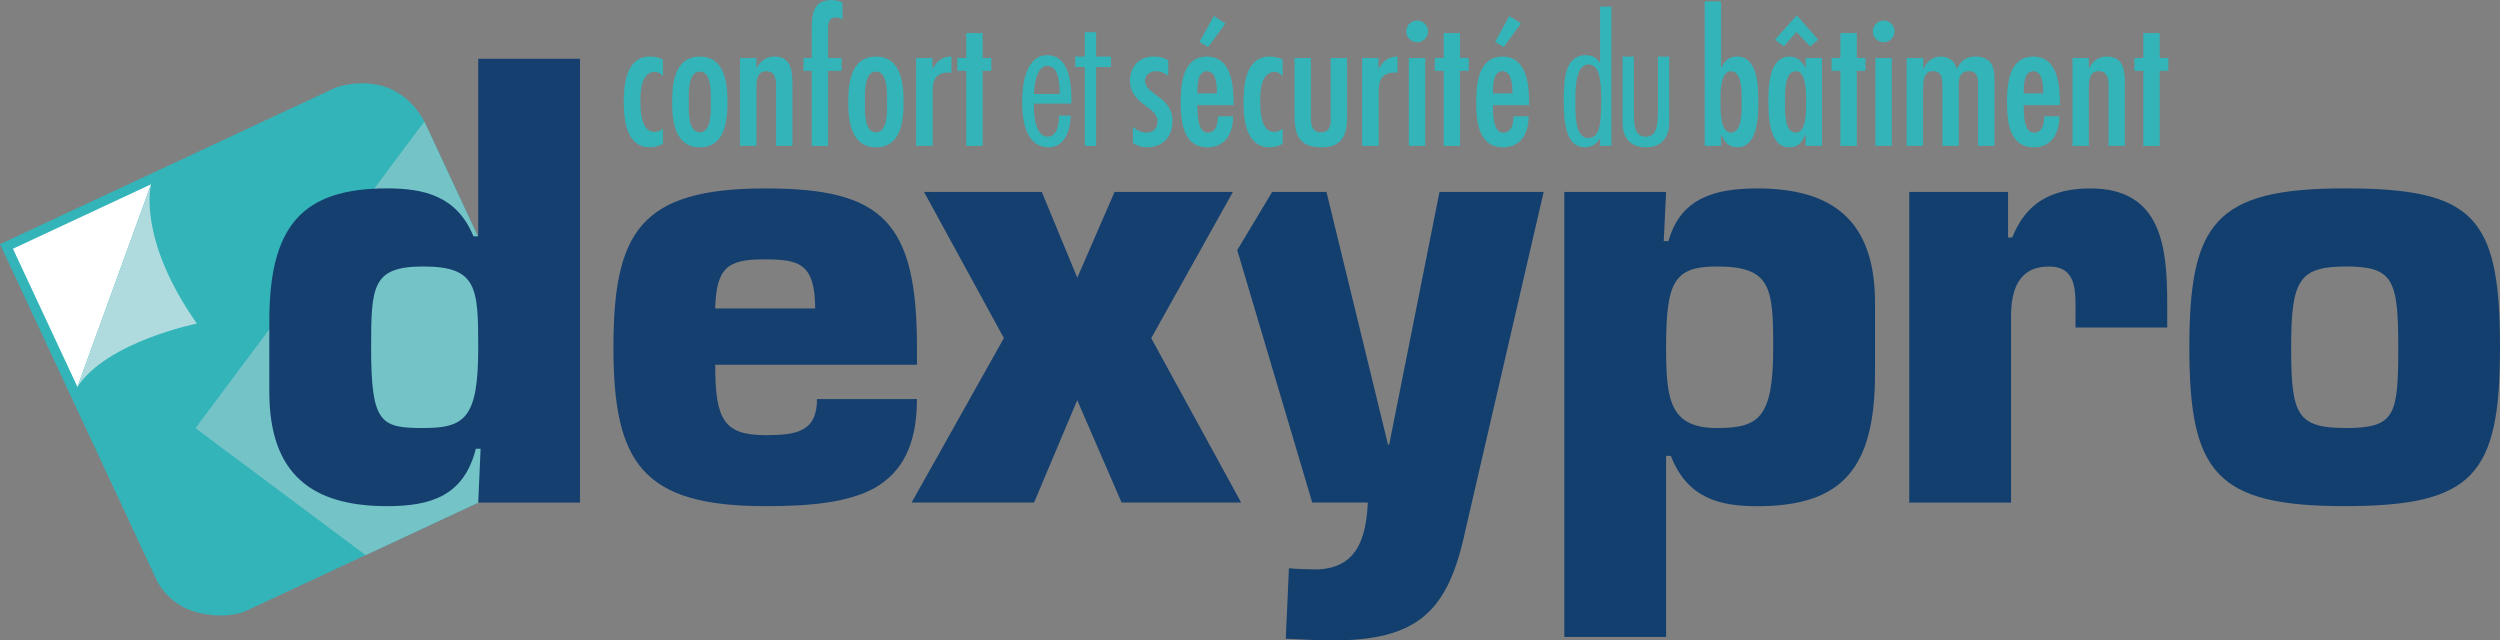 <?xml version="1.0" encoding="UTF-8"?>
<svg id="Layer_2" data-name="Layer 2" xmlns="http://www.w3.org/2000/svg" viewBox="0 0 652.36 167.12">
  <rect x="0" y="0" width="652.36" height="167.12" fill="#808080" stroke="none"/>
  <defs>
    <style>
      .cls-1 {
        fill: #fff;
      }

      .cls-2 {
        fill: #153f6f;
      }

      .cls-3 {
        fill: #33b4b9;
      }

      .cls-4 {
        fill: #123f6e;
      }

      .cls-5 {
        fill: #74c3c7;
      }

      .cls-6 {
        fill: #afdbdf;
      }
    </style>
  </defs>
  <g id="Layer_1-2" data-name="Layer 1">
    <g>
      <path class="cls-3" d="M151.32,118.78l-87.61,40.85s-5.1,2.17-12.72.05c-7.11-1.98-9.99-8.05-9.99-8.05L0,63.71,87.47,22.92s6.56-2.63,13.55-.08c6.7,2.45,9.7,8.87,9.7,8.87l40.6,87.08Z"/>
      <g>
        <polyline class="cls-1" points="19.66 102.47 1.87 64.36 39.97 46.57"/>
        <polygon class="cls-3" points="18.63 102.95 .36 63.81 39.49 45.54 40.45 47.6 3.38 64.91 20.69 101.99 18.63 102.95"/>
      </g>
      <path class="cls-6" d="M20.21,100.95l19.21-52.87s-3.76,13.98,11.96,36.36c0,0-23.49,4.69-31.18,16.52Z"/>
      <polygon class="cls-5" points="151.32 118.78 110.72 31.71 51.01 111.73 95.41 144.85 151.32 118.78"/>
    </g>
    <path class="cls-4" d="M382.41,138.25c-4.48,21.31-12.35,28.87-34.89,28.87-3.09,0-8.92-.31-12.01-.46l.83-18.38c1.54.16,5.15.31,6.69.31,11.12,0,13.43-8.18,13.9-17.45h-14.51l-19.57-65.88,9.11-15.18h14.17l16.06,65.93h.31l13.13-65.93h27.18l-3.62,15.64-16.77,72.52Z"/>
    <path class="cls-2" d="M151.35,131.15h-26.56l.62-14.05h-1.24c-3.09,12.2-11.58,14.98-23.16,14.98-19.61,0-30.73-8.34-30.73-29.8v-18.53c0-24.7,8.49-34.59,30.73-34.59,9.73,0,18.22,2.01,22.54,12.51h1.24V15.35h26.56v115.8ZM110.43,111.69c10.96,0,14.36-2.62,14.36-21,0-15.75-.31-21.15-14.36-21.15-13.28,0-13.59,5.1-13.59,21.15,0,19.76,2.47,21,13.59,21Z"/>
    <path class="cls-2" d="M239.27,104.13c0,12.2-4.02,19.15-10.96,23.16-6.95,3.86-16.83,4.79-28.56,4.79-31.96,0-39.68-11.12-39.68-41.38s7.1-41.53,39.68-41.53c30.42,0,39.53,8.49,39.53,41.53v4.48h-52.65c0,14.21,2.16,18.37,13.13,18.37,8.18,0,13.43-.93,13.43-9.42h26.09ZM212.71,80.5c0-12.04-4.48-12.82-13.43-12.82-9.42,0-12.35,2.16-12.66,12.82h26.1Z"/>
    <path class="cls-2" d="M300.4,88.22l23.47,42.92h-31.19l-11.58-26.71-11.27,26.71h-31.96l24.09-42.92-20.84-38.14h30.73l9.26,22.39,9.73-22.39h30.88l-21.31,38.14Z"/>
    <path class="cls-4" d="M408.2,50.09h26.56l-.62,12.82h1.24c3.09-10.96,11.58-13.74,23.16-13.74,19.61,0,30.73,8.34,30.73,29.8v18.53c0,24.7-8.49,34.59-30.73,34.59-9.73,0-18.22-2.01-22.54-13.13h-1.24v47.25h-26.56V50.09ZM434.76,90.69c0,13.59.93,21,13.28,21,10.96,0,14.67-2.62,14.67-21,0-15.75-.62-21.15-14.67-21.15-11.27,0-13.28,4.02-13.28,21.15Z"/>
    <path class="cls-4" d="M541.6,81.59c0-5.71.31-12.04-6.95-12.04-8.03,0-9.88,6.33-9.88,12.97v48.64h-26.56V50.09h25.78v11.89h1.08c1.85-4.63,4.48-7.87,7.87-9.88,3.4-2.01,7.57-2.93,12.51-2.93,18.53,0,20.07,15.13,20.07,29.96v6.33h-23.93v-3.86Z"/>
    <path class="cls-4" d="M652.36,90.69c0,33.35-6.95,41.38-40.61,41.38s-40.45-8.96-40.45-41.38,6.64-41.53,40.45-41.53,40.61,7.26,40.61,41.53ZM597.86,90.69c0,17.6,1.54,21,14.36,21s13.59-3.4,13.59-21-1.24-21.15-13.59-21.15-14.36,3.55-14.36,21.15Z"/>
    <path class="cls-3" d="M172.98,19.85h-.09c-.45-.68-1.04-1.04-2-1.09-3.68.05-3.77,5.18-3.77,7.63,0,2.32.09,8.04,3.68,8.04.95,0,1.5-.36,2.18-.86v3.95c-1.09.64-2.18.91-3.45.91-6.04,0-6.77-7.09-6.77-11.63s.55-12.04,6.81-12.04c1.27,0,2.27.23,3.41.77v4.32Z"/>
    <path class="cls-3" d="M175.39,26.67c0-5,.68-11.9,7.22-11.9s7.22,6.9,7.22,11.9-.68,11.77-7.22,11.77-7.22-6.95-7.22-11.77ZM185.47,26.67c0-1.82.41-7.99-2.86-7.99s-2.86,6.18-2.86,7.99c0,1.64-.41,7.86,2.86,7.86s2.86-6.22,2.86-7.86Z"/>
    <path class="cls-3" d="M197.37,17.76h.09c.5-.95,1.09-1.68,1.82-2.18.77-.55,1.68-.82,2.82-.82,4.54,0,4.68,4.04,4.68,7.54v15.76h-4.27v-15.85c0-1.59-.27-3.63-2.54-3.63-2.82,0-2.59,3.23-2.59,5.18v14.31h-4.27V15.13h4.27v2.63Z"/>
    <path class="cls-3" d="M211.81,15.13v-7.4c0-3.91.32-7.72,5.18-7.72,1.09,0,1.91.23,2.86.64v4.45c-.59-.32-1.09-.54-1.77-.54-2.18,0-2,2.13-2,3.68v6.9h3.54v3.36h-3.54v19.58h-4.27v-19.58h-2.14v-3.36h2.14Z"/>
    <path class="cls-3" d="M221.35,26.67c0-5,.68-11.9,7.22-11.9s7.22,6.9,7.22,11.9-.68,11.77-7.22,11.77-7.22-6.95-7.22-11.77ZM231.44,26.67c0-1.82.41-7.99-2.86-7.99s-2.86,6.18-2.86,7.99c0,1.64-.41,7.86,2.86,7.86s2.86-6.22,2.86-7.86Z"/>
    <path class="cls-3" d="M243.33,17.94h.09c1-2,2.5-3.18,4.86-3.18v4.22l-.73-.05c-3.18,0-4.18,1.77-4.18,4.68v14.45h-4.32V15.13h4.27v2.82Z"/>
    <path class="cls-3" d="M256.41,8.63v6.5h2.27v3.36h-2.27v19.58h-4.27v-19.58h-2.32v-3.36h2.32v-6.5h4.27Z"/>
    <path class="cls-3" d="M269.77,27.03v.68c0,2.32.41,7.95,3.63,7.95,2.59,0,2.95-3.63,2.95-5.5h3.04c-.04,3.54-1.41,8.27-5.72,8.27-6.13,0-6.95-7.27-6.95-11.95,0-4.18.91-12.08,6.54-12.08s6.31,7.13,6.31,11.22v1.41h-9.81ZM276.58,24.53l-.04-.41c-.09-2.22-.18-6.95-3.27-6.95-2.82,0-3.45,5.27-3.45,7.36h6.77Z"/>
    <path class="cls-3" d="M289.89,17.49h-3.86v20.58h-2.95v-20.58h-2.5v-2.73h2.5v-6.36h2.95v6.36h3.86v2.73Z"/>
    <path class="cls-3" d="M304.87,19.81c-.82-.73-2.13-1.23-3.18-1.23-1.59,0-2.91.91-2.91,2.45.09,3.86,7.18,4.04,7.18,10.58,0,4.04-2.5,6.81-6.59,6.81-1.5,0-2.45-.32-3.73-1.09v-4.18c1.09.86,2.09,1.45,3.54,1.45,1.86,0,2.86-1.14,2.86-2.91,0-4.04-7.18-4.32-7.18-10.68,0-3.63,2.5-6.27,6.13-6.27,1.45,0,2.63.27,3.86,1v4.04Z"/>
    <path class="cls-3" d="M312.46,27.44c0,1.91-.09,7.18,2.68,7.18,2.27,0,2.68-2.5,2.68-4.27h3.95c0,4.22-1.86,8.09-6.68,8.09-6.41,0-7-6.81-7-11.68s.55-11.99,6.86-11.99,6.95,7.27,6.95,11.99v.68h-9.45ZM317.54,24.39c0-1.77,0-5.81-2.59-5.81s-2.5,4.04-2.5,5.81h5.09ZM315.27,12.27l-2.27-1.32,3.73-6.77,3.04,1.95-4.5,6.13Z"/>
    <path class="cls-3" d="M334.71,19.85h-.09c-.45-.68-1.04-1.04-2-1.09-3.68.05-3.77,5.18-3.77,7.63,0,2.32.09,8.04,3.68,8.04.95,0,1.5-.36,2.18-.86v3.95c-1.09.64-2.18.91-3.45.91-6.04,0-6.77-7.09-6.77-11.63s.55-12.04,6.81-12.04c1.27,0,2.27.23,3.41.77v4.32Z"/>
    <path class="cls-3" d="M342.07,15.13v14.35c0,2.04-.27,5.04,2.63,5.04s2.54-2.77,2.54-4.81v-14.58h4.27v15.49c0,4.72-1.41,7.81-6.63,7.81-6.22,0-7.09-3.5-7.09-8.72v-14.58h4.27Z"/>
    <path class="cls-3" d="M359.73,17.94h.09c1-2,2.5-3.18,4.86-3.18v4.22l-.73-.05c-3.18,0-4.18,1.77-4.18,4.68v14.45h-4.32V15.13h4.27v2.82Z"/>
    <path class="cls-3" d="M366.96,8.18c0-1.54,1.27-2.82,2.86-2.82,1.5,0,2.82,1.27,2.82,2.82s-1.32,2.86-2.82,2.86c-1.59,0-2.86-1.27-2.86-2.86ZM371.9,38.07h-4.27V15.13h4.27v22.94Z"/>
    <path class="cls-3" d="M380.99,8.63v6.5h2.27v3.36h-2.27v19.58h-4.27v-19.58h-2.32v-3.36h2.32v-6.5h4.27Z"/>
    <path class="cls-3" d="M389.58,27.44c0,1.91-.09,7.18,2.68,7.18,2.27,0,2.68-2.5,2.68-4.27h3.95c0,4.22-1.86,8.09-6.68,8.09-6.41,0-7-6.81-7-11.68s.55-11.99,6.86-11.99,6.95,7.27,6.95,11.99v.68h-9.45ZM394.66,24.39c0-1.77,0-5.81-2.59-5.81s-2.5,4.04-2.5,5.81h5.09ZM392.39,12.27l-2.27-1.32,3.73-6.77,3.04,1.95-4.5,6.13Z"/>
    <path class="cls-3" d="M417.54,36.25h-.09c-.86,1.32-2.18,2.18-3.86,2.18-4.86,0-5.54-5.91-5.54-12.27s.63-11.76,5.81-11.76c1.63,0,2.68.68,3.59,1.95h.09V1.73h2.95v36.34h-2.95v-1.82ZM414.54,16.81c-3.32,0-3.45,5.81-3.45,9.13,0,2.18-.45,10.08,3.32,10.08,3.14,0,3.41-3.86,3.41-9.99,0-5.32-.55-9.22-3.27-9.22Z"/>
    <path class="cls-3" d="M426.35,14.77v14.63c0,3.18.18,6.27,3.09,6.27s3.14-3.09,3.18-6.27v-14.63h2.95v17.12c0,3.91-1.91,6.54-6.09,6.54s-6.09-2.59-6.09-6.54V14.77h2.95Z"/>
    <path class="cls-3" d="M444.83.36h4.27v17.31h.09c.45-.91.91-1.64,1.55-2.14.64-.5,1.45-.77,2.54-.77,5.41,0,5.54,7.72,5.54,11.54s-.09,12.13-5.41,12.13c-2.45,0-3.36-1.32-4.22-3.32h-.09v2.95h-4.27V.36ZM454.46,26.57c0-1.86.36-7.99-2.82-7.99-2.86,0-2.68,6.18-2.68,7.99s-.18,8,2.68,8.04c3.18-.04,2.82-6.18,2.82-8.04Z"/>
    <path class="cls-3" d="M471.17,35.12h-.09c-.86,2-1.77,3.32-4.22,3.32-5.32,0-5.41-8.4-5.41-12.13s.14-11.54,5.54-11.54c2,0,3.32,1.23,4.09,2.91h.09v-2.55h4.27v22.94h-4.27v-2.95ZM474.45,10.36l-2.14,1.73-3.54-3.77-3.27,3.77-2.36-1.73,5.72-6.36,5.59,6.36ZM471.31,26.57c0-1.82.18-7.99-2.68-7.99-3.18,0-2.82,6.13-2.82,7.99s-.36,8.04,2.82,8.04c2.86,0,2.68-6.22,2.68-8.04Z"/>
    <path class="cls-3" d="M484.52,8.63v6.5h2.27v3.36h-2.27v19.58h-4.27v-19.58h-2.32v-3.36h2.32v-6.5h4.27Z"/>
    <path class="cls-3" d="M488.7,8.18c0-1.54,1.27-2.82,2.86-2.82,1.5,0,2.82,1.27,2.82,2.82s-1.32,2.86-2.82,2.86c-1.59,0-2.86-1.27-2.86-2.86ZM493.65,38.07h-4.27V15.13h4.27v22.94Z"/>
    <path class="cls-3" d="M501.87,17.94h.09c.86-1.91,2.32-3.18,4.5-3.18,2.04,0,3.68,1.18,4.13,3.18h.09c.91-2,2.41-3.18,4.72-3.18,4.04,0,5.04,2.5,5.04,5.54v17.76h-4.27v-16.08c0-1.68-.23-3.41-2.32-3.41-3.04,0-2.73,2.86-2.73,4.91v14.58h-4.27v-15.58c-.04-1.82,0-3.91-2.45-3.91-2.68,0-2.5,2.95-2.59,4.91v14.58h-4.27V15.13h4.32v2.82Z"/>
    <path class="cls-3" d="M528.08,27.44c0,1.91-.09,7.18,2.68,7.18,2.27,0,2.68-2.5,2.68-4.27h3.95c0,4.22-1.86,8.09-6.68,8.09-6.41,0-7-6.81-7-11.68s.55-11.99,6.86-11.99,6.95,7.27,6.95,11.99v.68h-9.45ZM533.17,24.39c0-1.77,0-5.81-2.59-5.81s-2.5,4.04-2.5,5.81h5.09Z"/>
    <path class="cls-3" d="M545.07,17.76h.09c.5-.95,1.09-1.68,1.82-2.18.77-.55,1.68-.82,2.82-.82,4.54,0,4.68,4.04,4.68,7.54v15.76h-4.27v-15.85c0-1.59-.27-3.63-2.55-3.63-2.82,0-2.59,3.23-2.59,5.18v14.31h-4.27V15.13h4.27v2.63Z"/>
    <path class="cls-3" d="M563.55,8.63v6.5h2.27v3.36h-2.27v19.58h-4.27v-19.58h-2.32v-3.36h2.32v-6.5h4.27Z"/>
  </g>
</svg>